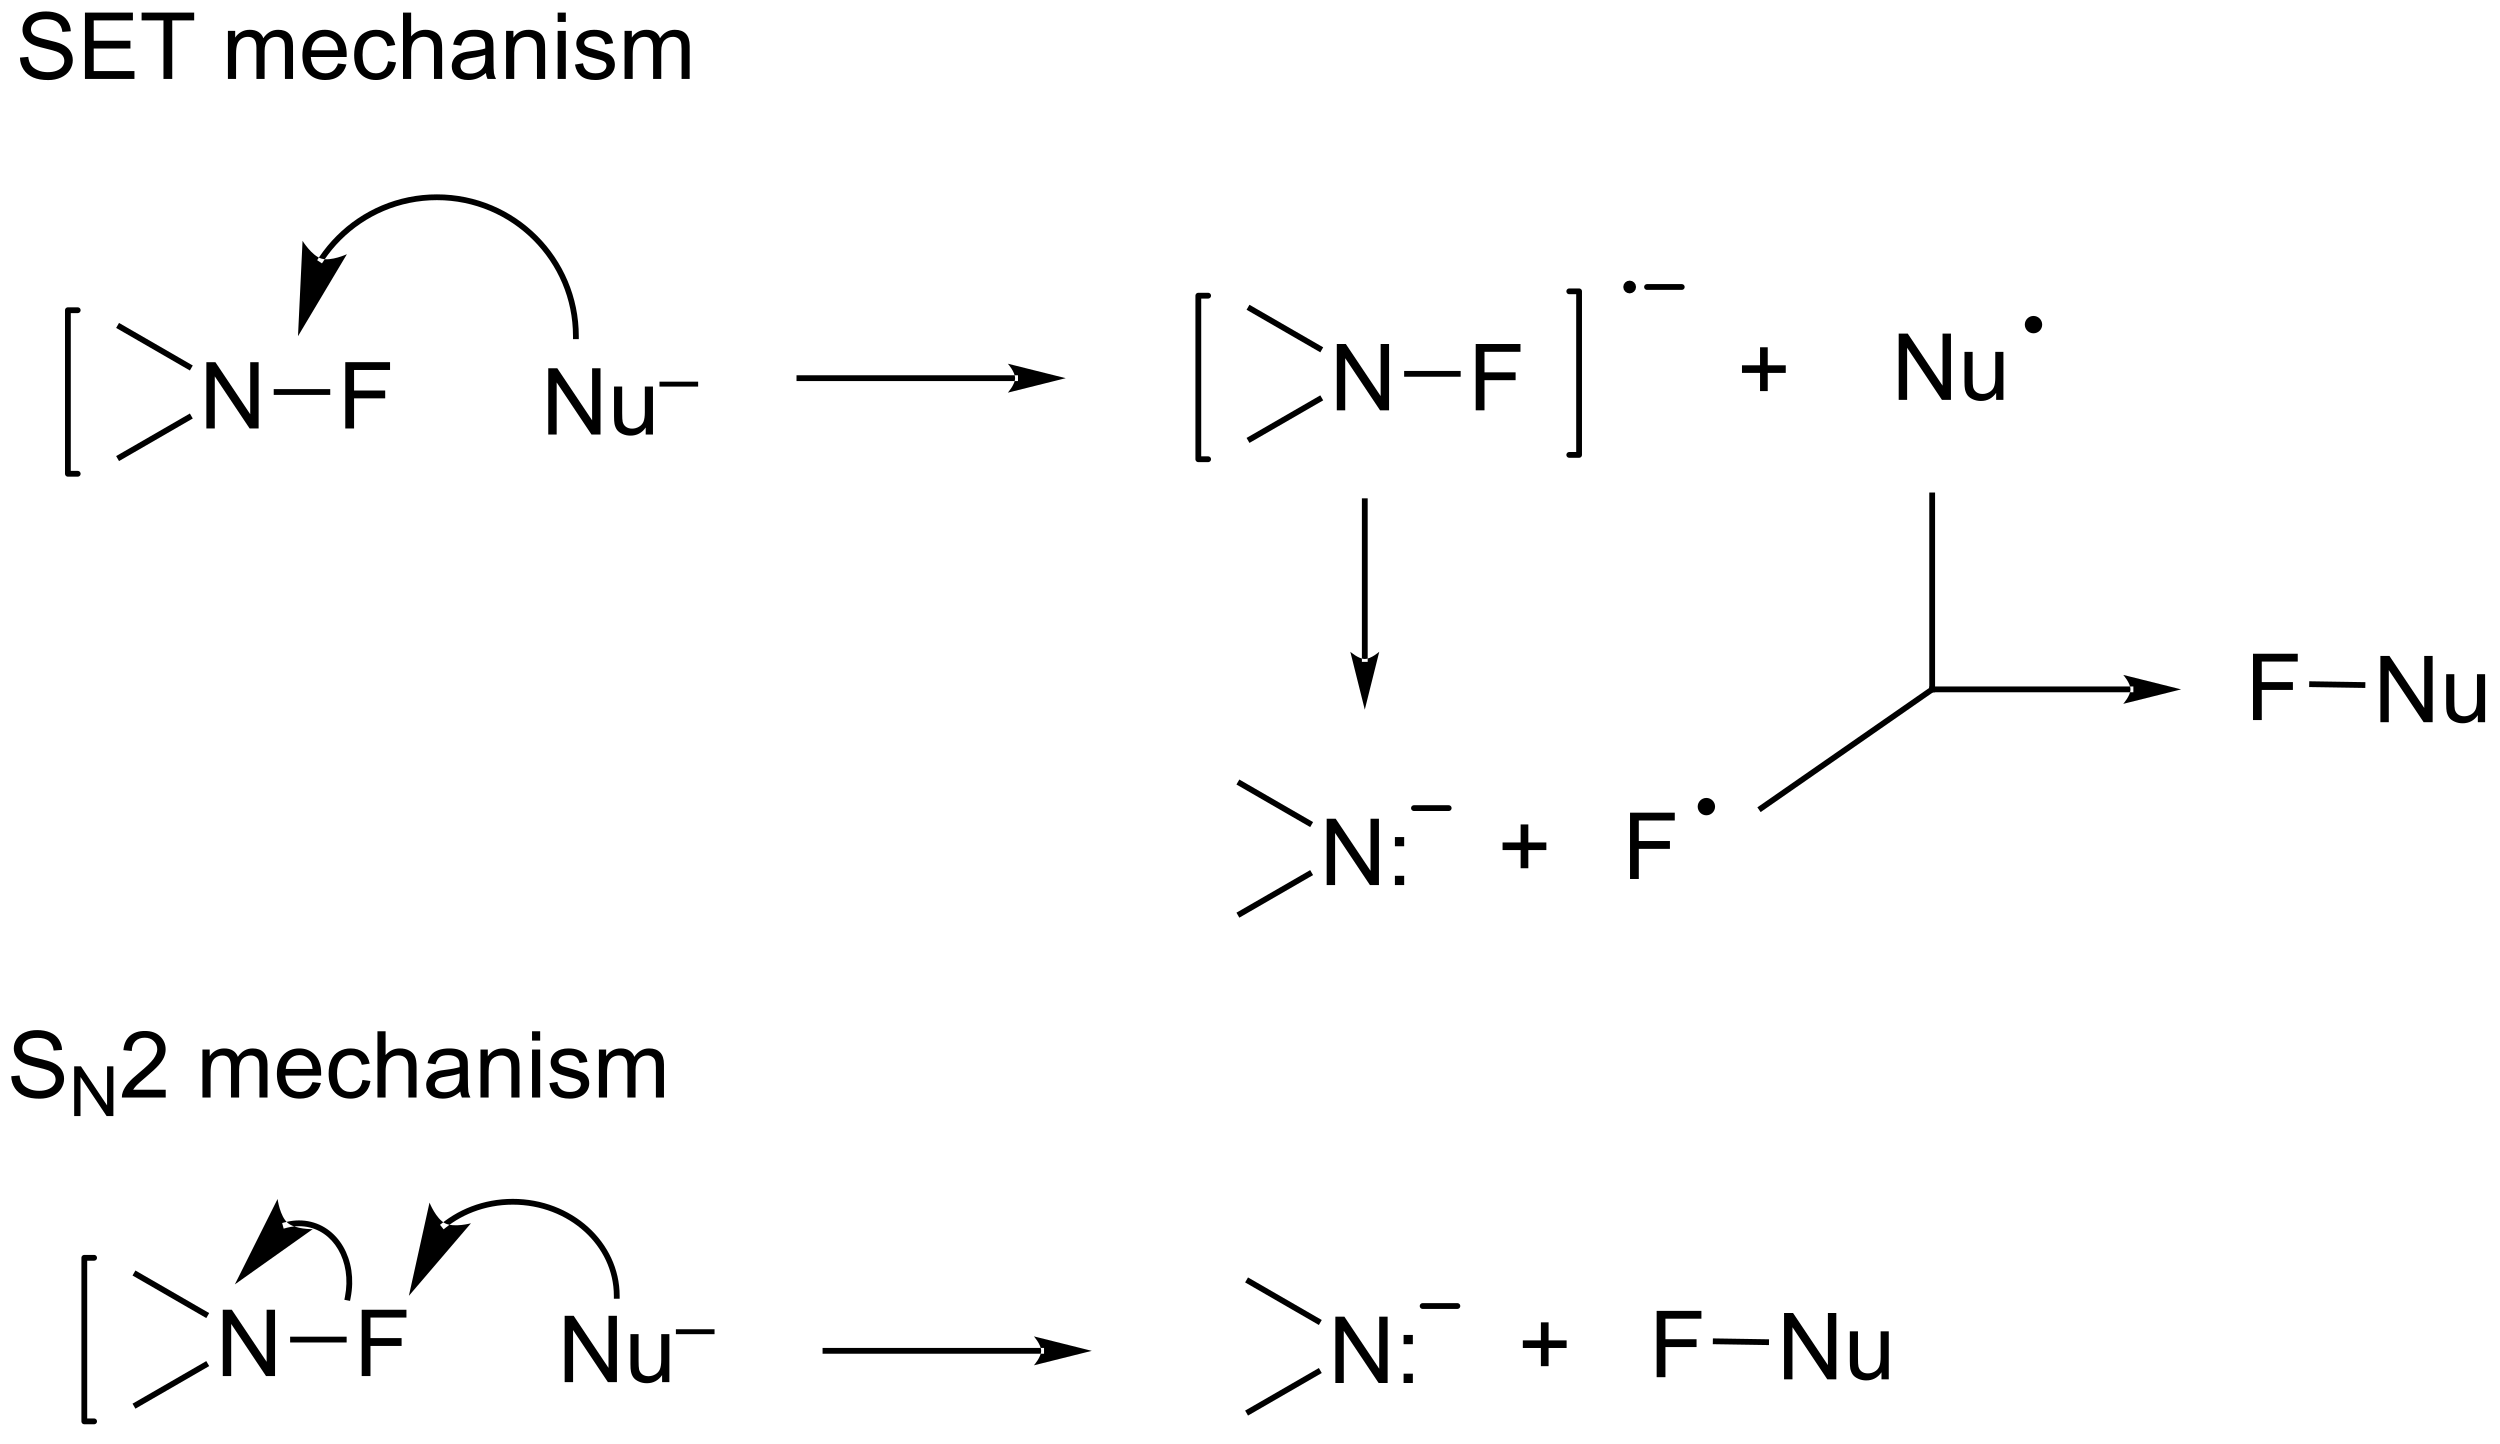 <?xml version="1.0" encoding="UTF-8"?>
<!DOCTYPE svg PUBLIC '-//W3C//DTD SVG 1.0//EN'
          'http://www.w3.org/TR/2001/REC-SVG-20010904/DTD/svg10.dtd'>
<svg stroke-dasharray="none" shape-rendering="auto" xmlns="http://www.w3.org/2000/svg" font-family="'Dialog'" text-rendering="auto" width="296" fill-opacity="1" color-interpolation="auto" color-rendering="auto" preserveAspectRatio="xMidYMid meet" font-size="12px" viewBox="0 0 296 171" fill="black" xmlns:xlink="http://www.w3.org/1999/xlink" stroke="black" image-rendering="auto" stroke-miterlimit="10" stroke-linecap="square" stroke-linejoin="miter" font-style="normal" stroke-width="1" height="171" stroke-dashoffset="0" font-weight="normal" stroke-opacity="1"
><!--Generated by the Batik Graphics2D SVG Generator--><defs id="genericDefs"
  /><g
  ><defs id="defs1"
    ><clipPath clipPathUnits="userSpaceOnUse" id="clipPath1"
      ><path d="M1.015 2.059 L222.767 2.059 L222.767 129.59 L1.015 129.59 L1.015 2.059 Z"
      /></clipPath
      ><clipPath clipPathUnits="userSpaceOnUse" id="clipPath2"
      ><path d="M-0.613 38.202 L-0.613 162.187 L214.973 162.187 L214.973 38.202 Z"
      /></clipPath
    ></defs
    ><g transform="scale(1.333,1.333) translate(-1.015,-2.059) matrix(1.029,0,0,1.029,1.646,-37.235)"
    ><path d="M1.109 43.159 L1.825 43.096 Q1.875 43.526 2.06 43.802 Q2.247 44.078 2.638 44.247 Q3.029 44.417 3.516 44.417 Q3.95 44.417 4.281 44.289 Q4.615 44.159 4.776 43.935 Q4.938 43.711 4.938 43.445 Q4.938 43.175 4.781 42.974 Q4.625 42.773 4.266 42.635 Q4.037 42.547 3.247 42.357 Q2.458 42.167 2.141 42 Q1.732 41.784 1.529 41.466 Q1.328 41.148 1.328 40.753 Q1.328 40.32 1.573 39.943 Q1.82 39.565 2.292 39.37 Q2.766 39.175 3.344 39.175 Q3.982 39.175 4.466 39.38 Q4.953 39.586 5.213 39.984 Q5.477 40.383 5.497 40.885 L4.771 40.94 Q4.711 40.398 4.372 40.122 Q4.037 39.844 3.375 39.844 Q2.688 39.844 2.372 40.096 Q2.06 40.346 2.06 40.703 Q2.06 41.01 2.281 41.211 Q2.5 41.409 3.425 41.62 Q4.349 41.828 4.693 41.984 Q5.193 42.214 5.43 42.568 Q5.669 42.922 5.669 43.383 Q5.669 43.839 5.406 44.245 Q5.146 44.648 4.654 44.875 Q4.164 45.099 3.552 45.099 Q2.773 45.099 2.247 44.872 Q1.724 44.643 1.425 44.19 Q1.125 43.734 1.109 43.159 ZM6.719 45 L6.719 39.273 L10.859 39.273 L10.859 39.948 L7.477 39.948 L7.477 41.703 L10.646 41.703 L10.646 42.375 L7.477 42.375 L7.477 44.323 L10.992 44.323 L10.992 45 L6.719 45 ZM13.497 45 L13.497 39.948 L11.609 39.948 L11.609 39.273 L16.148 39.273 L16.148 39.948 L14.255 39.948 L14.255 45 L13.497 45 ZM19.06 45 L19.06 40.852 L19.688 40.852 L19.688 41.432 Q19.883 41.128 20.206 40.943 Q20.531 40.758 20.945 40.758 Q21.406 40.758 21.701 40.95 Q21.997 41.141 22.117 41.484 Q22.609 40.758 23.398 40.758 Q24.016 40.758 24.346 41.099 Q24.68 41.44 24.68 42.151 L24.68 45 L23.982 45 L23.982 42.385 Q23.982 41.964 23.912 41.779 Q23.844 41.594 23.664 41.482 Q23.484 41.367 23.242 41.367 Q22.805 41.367 22.516 41.659 Q22.227 41.948 22.227 42.589 L22.227 45 L21.523 45 L21.523 42.305 Q21.523 41.836 21.352 41.602 Q21.18 41.367 20.789 41.367 Q20.492 41.367 20.24 41.523 Q19.99 41.68 19.875 41.982 Q19.763 42.281 19.763 42.846 L19.763 45 L19.06 45 ZM28.562 43.664 L29.289 43.753 Q29.117 44.391 28.651 44.742 Q28.188 45.094 27.466 45.094 Q26.555 45.094 26.021 44.534 Q25.49 43.971 25.49 42.961 Q25.49 41.914 26.029 41.336 Q26.568 40.758 27.427 40.758 Q28.258 40.758 28.784 41.325 Q29.312 41.891 29.312 42.917 Q29.312 42.979 29.31 43.104 L26.216 43.104 Q26.255 43.789 26.602 44.154 Q26.951 44.516 27.469 44.516 Q27.857 44.516 28.13 44.312 Q28.404 44.109 28.562 43.664 ZM26.255 42.526 L28.57 42.526 Q28.523 42.003 28.305 41.742 Q27.969 41.336 27.435 41.336 Q26.951 41.336 26.62 41.661 Q26.289 41.984 26.255 42.526 ZM32.879 43.479 L33.572 43.57 Q33.457 44.284 32.991 44.69 Q32.525 45.094 31.845 45.094 Q30.994 45.094 30.475 44.536 Q29.957 43.979 29.957 42.94 Q29.957 42.268 30.178 41.766 Q30.402 41.26 30.858 41.01 Q31.314 40.758 31.848 40.758 Q32.525 40.758 32.954 41.099 Q33.384 41.44 33.504 42.07 L32.822 42.175 Q32.723 41.758 32.475 41.547 Q32.228 41.336 31.876 41.336 Q31.345 41.336 31.012 41.716 Q30.681 42.096 30.681 42.922 Q30.681 43.758 31.001 44.138 Q31.322 44.516 31.837 44.516 Q32.251 44.516 32.527 44.263 Q32.806 44.008 32.879 43.479 ZM34.173 45 L34.173 39.273 L34.876 39.273 L34.876 41.328 Q35.368 40.758 36.118 40.758 Q36.579 40.758 36.918 40.94 Q37.259 41.12 37.405 41.44 Q37.551 41.76 37.551 42.37 L37.551 45 L36.848 45 L36.848 42.37 Q36.848 41.844 36.618 41.604 Q36.392 41.362 35.973 41.362 Q35.66 41.362 35.384 41.526 Q35.111 41.688 34.993 41.966 Q34.876 42.242 34.876 42.729 L34.876 45 L34.173 45 ZM41.328 44.487 Q40.938 44.82 40.575 44.958 Q40.216 45.094 39.802 45.094 Q39.117 45.094 38.75 44.76 Q38.383 44.425 38.383 43.906 Q38.383 43.602 38.521 43.349 Q38.661 43.096 38.885 42.945 Q39.109 42.792 39.391 42.714 Q39.599 42.659 40.016 42.609 Q40.867 42.508 41.271 42.367 Q41.273 42.221 41.273 42.182 Q41.273 41.753 41.075 41.578 Q40.805 41.339 40.273 41.339 Q39.779 41.339 39.542 41.513 Q39.305 41.688 39.193 42.128 L38.505 42.034 Q38.599 41.594 38.812 41.323 Q39.029 41.05 39.435 40.904 Q39.841 40.758 40.375 40.758 Q40.906 40.758 41.237 40.883 Q41.57 41.008 41.727 41.198 Q41.883 41.385 41.945 41.675 Q41.982 41.854 41.982 42.323 L41.982 43.26 Q41.982 44.242 42.026 44.503 Q42.07 44.76 42.203 45 L41.469 45 Q41.359 44.781 41.328 44.487 ZM41.271 42.917 Q40.888 43.073 40.122 43.182 Q39.688 43.245 39.508 43.323 Q39.328 43.401 39.229 43.552 Q39.133 43.703 39.133 43.885 Q39.133 44.167 39.346 44.354 Q39.56 44.542 39.969 44.542 Q40.375 44.542 40.69 44.365 Q41.008 44.188 41.156 43.878 Q41.271 43.641 41.271 43.175 L41.271 42.917 ZM43.072 45 L43.072 40.852 L43.704 40.852 L43.704 41.44 Q44.16 40.758 45.025 40.758 Q45.4 40.758 45.712 40.893 Q46.027 41.026 46.184 41.245 Q46.34 41.464 46.402 41.766 Q46.441 41.961 46.441 42.448 L46.441 45 L45.738 45 L45.738 42.477 Q45.738 42.047 45.655 41.833 Q45.574 41.62 45.366 41.495 Q45.158 41.367 44.876 41.367 Q44.426 41.367 44.1 41.654 Q43.775 41.938 43.775 42.734 L43.775 45 L43.072 45 ZM47.523 40.081 L47.523 39.273 L48.227 39.273 L48.227 40.081 L47.523 40.081 ZM47.523 45 L47.523 40.852 L48.227 40.852 L48.227 45 L47.523 45 ZM49.017 43.76 L49.712 43.651 Q49.77 44.07 50.038 44.294 Q50.306 44.516 50.785 44.516 Q51.27 44.516 51.504 44.318 Q51.738 44.12 51.738 43.854 Q51.738 43.617 51.533 43.479 Q51.387 43.385 50.814 43.242 Q50.04 43.047 49.741 42.904 Q49.441 42.76 49.288 42.51 Q49.134 42.258 49.134 41.953 Q49.134 41.675 49.259 41.44 Q49.387 41.203 49.605 41.047 Q49.77 40.925 50.053 40.841 Q50.337 40.758 50.66 40.758 Q51.15 40.758 51.517 40.898 Q51.887 41.039 52.061 41.279 Q52.238 41.518 52.306 41.922 L51.618 42.016 Q51.572 41.695 51.345 41.516 Q51.121 41.336 50.712 41.336 Q50.228 41.336 50.02 41.497 Q49.814 41.656 49.814 41.87 Q49.814 42.008 49.9 42.117 Q49.986 42.229 50.168 42.305 Q50.275 42.344 50.79 42.484 Q51.535 42.682 51.829 42.81 Q52.126 42.938 52.293 43.18 Q52.462 43.422 52.462 43.781 Q52.462 44.133 52.257 44.443 Q52.051 44.753 51.663 44.925 Q51.277 45.094 50.79 45.094 Q49.98 45.094 49.556 44.758 Q49.134 44.422 49.017 43.76 ZM53.298 45 L53.298 40.852 L53.926 40.852 L53.926 41.432 Q54.121 41.128 54.444 40.943 Q54.77 40.758 55.184 40.758 Q55.645 40.758 55.939 40.95 Q56.236 41.141 56.355 41.484 Q56.848 40.758 57.637 40.758 Q58.254 40.758 58.585 41.099 Q58.918 41.44 58.918 42.151 L58.918 45 L58.22 45 L58.22 42.385 Q58.22 41.964 58.15 41.779 Q58.082 41.594 57.902 41.482 Q57.723 41.367 57.48 41.367 Q57.043 41.367 56.754 41.659 Q56.465 41.948 56.465 42.589 L56.465 45 L55.762 45 L55.762 42.305 Q55.762 41.836 55.59 41.602 Q55.418 41.367 55.027 41.367 Q54.73 41.367 54.478 41.523 Q54.228 41.68 54.113 41.982 Q54.001 42.281 54.001 42.846 L54.001 45 L53.298 45 Z" stroke="none" clip-path="url(#clipPath2)"
    /></g
    ><g transform="matrix(1.371,0,0,1.371,0.841,-52.393)"
    ><path d="M0.359 131.159 L1.075 131.096 Q1.125 131.526 1.31 131.802 Q1.497 132.078 1.888 132.247 Q2.279 132.417 2.766 132.417 Q3.2 132.417 3.531 132.289 Q3.865 132.159 4.026 131.935 Q4.188 131.711 4.188 131.445 Q4.188 131.174 4.031 130.974 Q3.875 130.773 3.516 130.635 Q3.287 130.547 2.497 130.357 Q1.708 130.167 1.391 130 Q0.982 129.784 0.779 129.466 Q0.578 129.148 0.578 128.753 Q0.578 128.32 0.823 127.943 Q1.07 127.565 1.542 127.37 Q2.016 127.174 2.594 127.174 Q3.232 127.174 3.716 127.38 Q4.203 127.586 4.463 127.984 Q4.727 128.383 4.747 128.885 L4.021 128.94 Q3.961 128.398 3.622 128.122 Q3.287 127.844 2.625 127.844 Q1.938 127.844 1.622 128.096 Q1.31 128.346 1.31 128.703 Q1.31 129.01 1.531 129.211 Q1.75 129.409 2.675 129.62 Q3.599 129.828 3.943 129.984 Q4.443 130.214 4.68 130.568 Q4.919 130.922 4.919 131.383 Q4.919 131.839 4.656 132.245 Q4.396 132.648 3.904 132.875 Q3.414 133.099 2.802 133.099 Q2.023 133.099 1.497 132.872 Q0.974 132.643 0.674 132.19 Q0.375 131.734 0.359 131.159 Z" stroke="none" clip-path="url(#clipPath2)"
    /></g
    ><g transform="matrix(1.371,0,0,1.371,0.841,-52.393)"
    ><path d="M5.793 134.6 L5.793 130.305 L6.377 130.305 L8.633 133.676 L8.633 130.305 L9.178 130.305 L9.178 134.6 L8.594 134.6 L6.338 131.225 L6.338 134.6 L5.793 134.6 Z" stroke="none" clip-path="url(#clipPath2)"
    /></g
    ><g transform="matrix(1.371,0,0,1.371,0.841,-52.393)"
    ><path d="M13.697 132.323 L13.697 133 L9.911 133 Q9.903 132.745 9.994 132.51 Q10.138 132.125 10.455 131.75 Q10.776 131.375 11.377 130.883 Q12.309 130.117 12.638 129.669 Q12.966 129.221 12.966 128.823 Q12.966 128.406 12.666 128.12 Q12.369 127.831 11.888 127.831 Q11.38 127.831 11.075 128.135 Q10.771 128.44 10.768 128.979 L10.044 128.906 Q10.119 128.096 10.604 127.674 Q11.088 127.25 11.903 127.25 Q12.729 127.25 13.208 127.708 Q13.69 128.164 13.69 128.839 Q13.69 129.182 13.549 129.516 Q13.409 129.846 13.08 130.214 Q12.755 130.581 11.997 131.221 Q11.364 131.753 11.184 131.943 Q11.005 132.133 10.888 132.323 L13.697 132.323 ZM16.869 133 L16.869 128.852 L17.497 128.852 L17.497 129.432 Q17.692 129.128 18.015 128.943 Q18.341 128.758 18.755 128.758 Q19.216 128.758 19.51 128.951 Q19.807 129.141 19.927 129.484 Q20.419 128.758 21.208 128.758 Q21.825 128.758 22.156 129.099 Q22.489 129.44 22.489 130.151 L22.489 133 L21.791 133 L21.791 130.385 Q21.791 129.964 21.721 129.779 Q21.653 129.594 21.474 129.482 Q21.294 129.367 21.052 129.367 Q20.614 129.367 20.325 129.659 Q20.036 129.948 20.036 130.589 L20.036 133 L19.333 133 L19.333 130.305 Q19.333 129.836 19.161 129.602 Q18.989 129.367 18.599 129.367 Q18.302 129.367 18.049 129.523 Q17.799 129.68 17.684 129.982 Q17.573 130.281 17.573 130.846 L17.573 133 L16.869 133 ZM26.372 131.664 L27.099 131.753 Q26.927 132.391 26.461 132.742 Q25.997 133.094 25.276 133.094 Q24.364 133.094 23.83 132.534 Q23.299 131.971 23.299 130.961 Q23.299 129.914 23.838 129.336 Q24.377 128.758 25.237 128.758 Q26.067 128.758 26.593 129.326 Q27.122 129.891 27.122 130.917 Q27.122 130.979 27.119 131.104 L24.026 131.104 Q24.065 131.789 24.411 132.154 Q24.76 132.516 25.278 132.516 Q25.666 132.516 25.94 132.312 Q26.213 132.109 26.372 131.664 ZM24.065 130.526 L26.38 130.526 Q26.333 130.003 26.114 129.742 Q25.778 129.336 25.244 129.336 Q24.76 129.336 24.429 129.661 Q24.099 129.984 24.065 130.526 ZM30.688 131.479 L31.381 131.57 Q31.267 132.284 30.8 132.69 Q30.334 133.094 29.655 133.094 Q28.803 133.094 28.285 132.536 Q27.767 131.979 27.767 130.94 Q27.767 130.268 27.988 129.766 Q28.212 129.26 28.668 129.01 Q29.123 128.758 29.657 128.758 Q30.334 128.758 30.764 129.099 Q31.194 129.44 31.313 130.07 L30.631 130.174 Q30.532 129.758 30.285 129.547 Q30.037 129.336 29.686 129.336 Q29.155 129.336 28.821 129.716 Q28.491 130.096 28.491 130.922 Q28.491 131.758 28.811 132.138 Q29.131 132.516 29.647 132.516 Q30.061 132.516 30.337 132.263 Q30.616 132.008 30.688 131.479 ZM31.983 133 L31.983 127.273 L32.686 127.273 L32.686 129.328 Q33.178 128.758 33.928 128.758 Q34.389 128.758 34.727 128.94 Q35.069 129.12 35.215 129.44 Q35.36 129.76 35.36 130.37 L35.36 133 L34.657 133 L34.657 130.37 Q34.657 129.844 34.428 129.604 Q34.202 129.362 33.782 129.362 Q33.47 129.362 33.194 129.526 Q32.92 129.688 32.803 129.966 Q32.686 130.242 32.686 130.729 L32.686 133 L31.983 133 ZM39.138 132.487 Q38.747 132.82 38.385 132.958 Q38.026 133.094 37.612 133.094 Q36.927 133.094 36.559 132.76 Q36.192 132.424 36.192 131.906 Q36.192 131.602 36.33 131.349 Q36.471 131.096 36.695 130.945 Q36.919 130.792 37.2 130.714 Q37.408 130.659 37.825 130.609 Q38.677 130.508 39.08 130.367 Q39.083 130.221 39.083 130.182 Q39.083 129.753 38.885 129.578 Q38.614 129.339 38.083 129.339 Q37.588 129.339 37.351 129.513 Q37.114 129.688 37.002 130.128 L36.315 130.034 Q36.408 129.594 36.622 129.323 Q36.838 129.049 37.244 128.904 Q37.651 128.758 38.184 128.758 Q38.716 128.758 39.047 128.883 Q39.38 129.008 39.536 129.198 Q39.692 129.385 39.755 129.674 Q39.791 129.854 39.791 130.323 L39.791 131.26 Q39.791 132.242 39.836 132.503 Q39.88 132.76 40.013 133 L39.278 133 Q39.169 132.781 39.138 132.487 ZM39.08 130.917 Q38.697 131.073 37.932 131.182 Q37.497 131.245 37.317 131.323 Q37.138 131.401 37.039 131.552 Q36.942 131.703 36.942 131.885 Q36.942 132.167 37.156 132.354 Q37.369 132.542 37.778 132.542 Q38.184 132.542 38.5 132.365 Q38.817 132.188 38.966 131.878 Q39.08 131.641 39.08 131.174 L39.08 130.917 ZM40.881 133 L40.881 128.852 L41.514 128.852 L41.514 129.44 Q41.97 128.758 42.834 128.758 Q43.209 128.758 43.522 128.893 Q43.837 129.026 43.993 129.245 Q44.149 129.464 44.212 129.766 Q44.251 129.961 44.251 130.448 L44.251 133 L43.548 133 L43.548 130.477 Q43.548 130.047 43.465 129.833 Q43.384 129.62 43.175 129.495 Q42.967 129.367 42.686 129.367 Q42.235 129.367 41.91 129.654 Q41.584 129.938 41.584 130.734 L41.584 133 L40.881 133 ZM45.333 128.081 L45.333 127.273 L46.036 127.273 L46.036 128.081 L45.333 128.081 ZM45.333 133 L45.333 128.852 L46.036 128.852 L46.036 133 L45.333 133 ZM46.827 131.76 L47.522 131.651 Q47.579 132.07 47.847 132.294 Q48.115 132.516 48.595 132.516 Q49.079 132.516 49.313 132.318 Q49.548 132.12 49.548 131.854 Q49.548 131.617 49.342 131.479 Q49.196 131.385 48.623 131.242 Q47.85 131.047 47.55 130.904 Q47.251 130.76 47.097 130.51 Q46.944 130.258 46.944 129.953 Q46.944 129.674 47.069 129.44 Q47.196 129.203 47.415 129.047 Q47.579 128.924 47.863 128.841 Q48.147 128.758 48.47 128.758 Q48.959 128.758 49.327 128.898 Q49.696 129.039 49.871 129.279 Q50.048 129.518 50.115 129.922 L49.428 130.016 Q49.381 129.695 49.155 129.516 Q48.931 129.336 48.522 129.336 Q48.037 129.336 47.829 129.497 Q47.623 129.656 47.623 129.87 Q47.623 130.008 47.709 130.117 Q47.795 130.229 47.977 130.305 Q48.084 130.344 48.6 130.484 Q49.345 130.682 49.639 130.81 Q49.936 130.938 50.102 131.18 Q50.272 131.422 50.272 131.781 Q50.272 132.133 50.066 132.443 Q49.86 132.753 49.472 132.924 Q49.087 133.094 48.6 133.094 Q47.79 133.094 47.365 132.758 Q46.944 132.422 46.827 131.76 ZM51.108 133 L51.108 128.852 L51.735 128.852 L51.735 129.432 Q51.931 129.128 52.254 128.943 Q52.579 128.758 52.993 128.758 Q53.454 128.758 53.748 128.951 Q54.045 129.141 54.165 129.484 Q54.657 128.758 55.446 128.758 Q56.063 128.758 56.394 129.099 Q56.727 129.44 56.727 130.151 L56.727 133 L56.03 133 L56.03 130.385 Q56.03 129.964 55.959 129.779 Q55.892 129.594 55.712 129.482 Q55.532 129.367 55.29 129.367 Q54.852 129.367 54.563 129.659 Q54.274 129.948 54.274 130.589 L54.274 133 L53.571 133 L53.571 130.305 Q53.571 129.836 53.399 129.602 Q53.227 129.367 52.837 129.367 Q52.54 129.367 52.287 129.523 Q52.037 129.68 51.923 129.982 Q51.811 130.281 51.811 130.846 L51.811 133 L51.108 133 Z" stroke="none" clip-path="url(#clipPath2)"
    /></g
    ><g transform="matrix(1.371,0,0,1.371,0.841,-52.393)"
    ><path d="M17.209 75.219 L17.209 69.492 L17.988 69.492 L20.996 73.987 L20.996 69.492 L21.722 69.492 L21.722 75.219 L20.944 75.219 L17.936 70.719 L17.936 75.219 L17.209 75.219 Z" stroke="none" clip-path="url(#clipPath2)"
    /></g
    ><g transform="matrix(1.371,0,0,1.371,0.841,-52.393)"
    ><path d="M9.666 78.035 L9.416 77.602 L15.784 73.925 L16.034 74.358 Z" stroke="none" clip-path="url(#clipPath2)"
    /></g
    ><g transform="matrix(1.371,0,0,1.371,0.841,-52.393)"
    ><path d="M16.034 69.779 L15.784 70.212 L9.416 66.535 L9.666 66.102 Z" stroke="none" clip-path="url(#clipPath2)"
    /></g
    ><g transform="matrix(1.371,0,0,1.371,0.841,-52.393)"
    ><path d="M29.206 75.219 L29.206 69.492 L33.071 69.492 L33.071 70.167 L29.964 70.167 L29.964 71.94 L32.652 71.94 L32.652 72.617 L29.964 72.617 L29.964 75.219 L29.206 75.219 Z" stroke="none" clip-path="url(#clipPath2)"
    /></g
    ><g transform="matrix(1.371,0,0,1.371,0.841,-52.393)"
    ><path d="M23.025 72.319 L23.025 71.819 L27.906 71.819 L27.906 72.319 Z" stroke="none" clip-path="url(#clipPath2)"
    /></g
    ><g stroke-width="0.5" transform="matrix(1.371,0,0,1.371,0.841,-52.393)" stroke-linejoin="round" stroke-linecap="round"
    ><path fill="none" d="M6.098 65.006 L5.25 65.006 L5.25 79.131 L6.098 79.131" clip-path="url(#clipPath2)"
    /></g
    ><g transform="matrix(1.371,0,0,1.371,0.841,-52.393)"
    ><path d="M46.734 75.744 L46.734 70.017 L47.513 70.017 L50.521 74.512 L50.521 70.017 L51.247 70.017 L51.247 75.744 L50.469 75.744 L47.461 71.244 L47.461 75.744 L46.734 75.744 ZM55.15 75.744 L55.15 75.134 Q54.665 75.837 53.832 75.837 Q53.465 75.837 53.147 75.697 Q52.829 75.556 52.673 75.343 Q52.52 75.129 52.457 74.822 Q52.415 74.614 52.415 74.166 L52.415 71.595 L53.118 71.595 L53.118 73.895 Q53.118 74.447 53.16 74.637 Q53.228 74.916 53.441 75.074 Q53.658 75.231 53.973 75.231 Q54.29 75.231 54.566 75.069 Q54.845 74.908 54.96 74.629 Q55.074 74.348 55.074 73.817 L55.074 71.595 L55.777 71.595 L55.777 75.744 L55.15 75.744 Z" stroke="none" clip-path="url(#clipPath2)"
    /></g
    ><g transform="matrix(1.371,0,0,1.371,0.841,-52.393)"
    ><path d="M56.34 71.602 L56.34 71.176 L59.678 71.176 L59.678 71.602 L56.34 71.602 Z" stroke="none" clip-path="url(#clipPath2)"
    /></g
    ><g transform="matrix(1.371,0,0,1.371,0.841,-52.393)"
    ><path d="M87.049 71.125 L87.049 71.125 L68.424 71.125 L68.174 71.125 L68.174 70.625 L68.424 70.625 L87.049 70.625 L87.299 70.625 L87.299 71.125 ZM91.424 70.875 L86.424 69.625 C86.424 69.625 87.049 70.328 87.049 70.875 C87.049 71.422 86.424 72.125 86.424 72.125 Z" stroke="none" clip-path="url(#clipPath2)"
    /></g
    ><g transform="matrix(1.371,0,0,1.371,0.841,-52.393)"
    ><path d="M26.913 60.476 L26.913 60.476 C26.913 60.475 26.914 60.474 26.915 60.473 L26.915 60.473 C26.915 60.473 26.915 60.473 26.915 60.473 L27.123 60.612 L26.915 60.473 C26.915 60.473 26.915 60.472 26.916 60.472 L26.916 60.472 C26.916 60.472 26.916 60.471 26.916 60.471 L26.916 60.471 C26.916 60.471 26.917 60.47 26.917 60.47 L26.917 60.47 C26.918 60.468 26.919 60.467 26.92 60.466 L26.92 60.466 C26.921 60.465 26.921 60.463 26.922 60.462 L26.922 60.462 C26.936 60.441 26.95 60.421 26.963 60.401 L26.963 60.401 C27.404 59.749 27.905 59.142 28.459 58.588 L28.459 58.588 C30.676 56.371 33.738 55 37.121 55 L37.121 55.25 L37.121 55 C40.504 55 43.567 56.371 45.783 58.588 L45.783 58.588 C48 60.804 49.371 63.867 49.371 67.25 L49.371 67.5 L48.871 67.5 L48.871 67.25 C48.871 64.005 47.556 61.068 45.43 58.941 L45.606 58.765 L45.43 58.941 C43.303 56.815 40.366 55.5 37.121 55.5 L37.121 55.5 C33.876 55.5 30.939 56.815 28.813 58.941 L28.636 58.765 L28.813 58.941 C28.281 59.473 27.8 60.056 27.378 60.681 L27.171 60.541 L27.378 60.681 C27.364 60.7 27.351 60.72 27.338 60.739 L27.13 60.601 L27.338 60.739 C27.337 60.741 27.337 60.742 27.336 60.743 L27.336 60.743 C27.335 60.744 27.334 60.746 27.333 60.747 L27.125 60.608 L27.334 60.746 C27.333 60.747 27.333 60.748 27.332 60.748 L27.332 60.748 C27.332 60.749 27.332 60.749 27.331 60.749 L27.331 60.749 C27.331 60.75 27.331 60.75 27.331 60.751 L27.331 60.751 C27.331 60.751 27.331 60.751 27.331 60.751 L27.331 60.751 C27.331 60.751 27.331 60.751 27.33 60.752 L27.192 60.96 L26.775 60.685 ZM25.121 67.25 L29.345 60.168 C29.345 60.168 27.979 60.8 27.141 60.548 C26.304 60.295 25.515 59.013 25.515 59.013 Z" stroke="none" clip-path="url(#clipPath2)"
    /></g
    ><g transform="matrix(1.371,0,0,1.371,0.841,-52.393)"
    ><path d="M114.833 73.65 L114.833 67.923 L115.612 67.923 L118.62 72.418 L118.62 67.923 L119.346 67.923 L119.346 73.65 L118.568 73.65 L115.56 69.15 L115.56 73.65 L114.833 73.65 Z" stroke="none" clip-path="url(#clipPath2)"
    /></g
    ><g transform="matrix(1.371,0,0,1.371,0.841,-52.393)"
    ><path d="M107.29 76.466 L107.04 76.034 L113.408 72.357 L113.658 72.79 Z" stroke="none" clip-path="url(#clipPath2)"
    /></g
    ><g transform="matrix(1.371,0,0,1.371,0.841,-52.393)"
    ><path d="M113.658 68.21 L113.408 68.644 L107.04 64.966 L107.29 64.534 Z" stroke="none" clip-path="url(#clipPath2)"
    /></g
    ><g transform="matrix(1.371,0,0,1.371,0.841,-52.393)"
    ><path d="M126.83 73.65 L126.83 67.923 L130.695 67.923 L130.695 68.598 L127.588 68.598 L127.588 70.371 L130.275 70.371 L130.275 71.048 L127.588 71.048 L127.588 73.65 L126.83 73.65 Z" stroke="none" clip-path="url(#clipPath2)"
    /></g
    ><g transform="matrix(1.371,0,0,1.371,0.841,-52.393)"
    ><path d="M120.649 70.75 L120.649 70.25 L125.53 70.25 L125.53 70.75 Z" stroke="none" clip-path="url(#clipPath2)"
    /></g
    ><g stroke-width="0.5" transform="matrix(1.371,0,0,1.371,0.841,-52.393)" stroke-linejoin="round" stroke-linecap="round"
    ><path fill="none" d="M103.721 63.75 L102.874 63.75 L102.874 77.875 L103.721 77.875" clip-path="url(#clipPath2)"
    /></g
    ><g stroke-width="0.5" transform="matrix(1.371,0,0,1.371,0.841,-52.393)" stroke-linejoin="round" stroke-linecap="round"
    ><path fill="none" d="M134.909 77.5 L135.757 77.5 L135.757 63.375 L134.909 63.375" clip-path="url(#clipPath2)"
    /></g
    ><g stroke-width="0.5" transform="matrix(1.371,0,0,1.371,0.841,-52.393)" stroke-linejoin="round" stroke-linecap="round"
    ><path fill="none" d="M141.624 63 L144.624 63" clip-path="url(#clipPath2)"
    /></g
    ><g transform="matrix(1.371,0,0,1.371,0.841,-52.393)"
    ><path d="M140.124 63.3 C139.958 63.3 139.824 63.166 139.824 63 C139.824 62.834 139.958 62.7 140.124 62.7 C140.289 62.7 140.424 62.834 140.424 63 C140.424 63.166 140.289 63.3 140.124 63.3" stroke="none" clip-path="url(#clipPath2)"
    /></g
    ><g stroke-width="0.5" transform="matrix(1.371,0,0,1.371,0.841,-52.393)" stroke-linejoin="round" stroke-linecap="round"
    ><path fill="none" d="M140.124 63.3 C139.958 63.3 139.824 63.166 139.824 63 C139.824 62.834 139.958 62.7 140.124 62.7 C140.289 62.7 140.424 62.834 140.424 63 C140.424 63.166 140.289 63.3 140.124 63.3" clip-path="url(#clipPath2)"
    /></g
    ><g transform="matrix(1.371,0,0,1.371,0.841,-52.393)"
    ><path d="M151.384 71.99 L151.384 70.419 L149.824 70.419 L149.824 69.763 L151.384 69.763 L151.384 68.206 L152.048 68.206 L152.048 69.763 L153.605 69.763 L153.605 70.419 L152.048 70.419 L152.048 71.99 L151.384 71.99 Z" stroke="none" clip-path="url(#clipPath2)"
    /></g
    ><g transform="matrix(1.371,0,0,1.371,0.841,-52.393)"
    ><path d="M163.359 72.75 L163.359 67.023 L164.138 67.023 L167.146 71.518 L167.146 67.023 L167.872 67.023 L167.872 72.75 L167.094 72.75 L164.086 68.25 L164.086 72.75 L163.359 72.75 ZM171.775 72.75 L171.775 72.141 Q171.29 72.844 170.457 72.844 Q170.09 72.844 169.772 72.703 Q169.454 72.562 169.298 72.349 Q169.144 72.135 169.082 71.828 Q169.04 71.62 169.04 71.172 L169.04 68.602 L169.744 68.602 L169.744 70.901 Q169.744 71.453 169.785 71.643 Q169.853 71.922 170.066 72.081 Q170.282 72.237 170.598 72.237 Q170.915 72.237 171.191 72.076 Q171.47 71.914 171.585 71.635 Q171.699 71.354 171.699 70.823 L171.699 68.602 L172.402 68.602 L172.402 72.75 L171.775 72.75 Z" stroke="none" clip-path="url(#clipPath2)"
    /></g
    ><g transform="matrix(1.371,0,0,1.371,0.841,-52.393)"
    ><path d="M175 66.75 C174.724 66.75 174.5 66.526 174.5 66.25 C174.5 65.974 174.724 65.75 175 65.75 C175.276 65.75 175.5 65.974 175.5 66.25 C175.5 66.526 175.276 66.75 175 66.75" stroke="none" clip-path="url(#clipPath2)"
    /></g
    ><g stroke-width="0.5" transform="matrix(1.371,0,0,1.371,0.841,-52.393)" stroke-linejoin="round" stroke-linecap="round"
    ><path fill="none" d="M175 66.75 C174.724 66.75 174.5 66.526 174.5 66.25 C174.5 65.974 174.724 65.75 175 65.75 C175.276 65.75 175.5 65.974 175.5 66.25 C175.5 66.526 175.276 66.75 175 66.75" clip-path="url(#clipPath2)"
    /></g
    ><g transform="matrix(1.371,0,0,1.371,0.841,-52.393)"
    ><path d="M166 97.75 L166 97.75 L166 81 L166 80.75 L166.5 80.75 L166.5 81 L166.5 97.75 L166.5 98 L166 98 Z" stroke="none" clip-path="url(#clipPath2)"
    /></g
    ><g transform="matrix(1.371,0,0,1.371,0.841,-52.393)"
    ><path d="M183.375 98 L183.375 98 L166.25 98 L166 98 L166 97.5 L166.25 97.5 L183.375 97.5 L183.625 97.5 L183.625 98 ZM187.75 97.75 L182.75 96.5 C182.75 96.5 183.375 97.203 183.375 97.75 C183.375 98.297 182.75 99 182.75 99 Z" stroke="none" clip-path="url(#clipPath2)"
    /></g
    ><g transform="matrix(1.371,0,0,1.371,0.841,-52.393)"
    ><path d="M117 95.125 L117 95.125 L117 81.5 L117 81.25 L117.5 81.25 L117.5 81.5 L117.5 95.125 L117.5 95.375 L117 95.375 ZM117.25 99.5 L118.5 94.5 C118.5 94.5 117.797 95.125 117.25 95.125 C116.703 95.125 116 94.5 116 94.5 Z" stroke="none" clip-path="url(#clipPath2)"
    /></g
    ><g transform="matrix(1.371,0,0,1.371,0.841,-52.393)"
    ><path d="M113.959 114.65 L113.959 108.923 L114.738 108.923 L117.746 113.418 L117.746 108.923 L118.472 108.923 L118.472 114.65 L117.694 114.65 L114.686 110.15 L114.686 114.65 L113.959 114.65 ZM119.851 111.301 L119.851 110.502 L120.651 110.502 L120.651 111.301 L119.851 111.301 ZM119.851 114.65 L119.851 113.848 L120.651 113.848 L120.651 114.65 L119.851 114.65 Z" stroke="none" clip-path="url(#clipPath2)"
    /></g
    ><g transform="matrix(1.371,0,0,1.371,0.841,-52.393)"
    ><path d="M106.416 117.466 L106.166 117.034 L112.534 113.356 L112.784 113.79 Z" stroke="none" clip-path="url(#clipPath2)"
    /></g
    ><g transform="matrix(1.371,0,0,1.371,0.841,-52.393)"
    ><path d="M112.784 109.21 L112.534 109.644 L106.166 105.966 L106.416 105.534 Z" stroke="none" clip-path="url(#clipPath2)"
    /></g
    ><g stroke-width="0.5" transform="matrix(1.371,0,0,1.371,0.841,-52.393)" stroke-linejoin="round" stroke-linecap="round"
    ><path fill="none" d="M121.496 108.004 L124.496 108.004" clip-path="url(#clipPath2)"
    /></g
    ><g transform="matrix(1.371,0,0,1.371,0.841,-52.393)"
    ><path d="M130.709 113.198 L130.709 111.628 L129.149 111.628 L129.149 110.971 L130.709 110.971 L130.709 109.414 L131.373 109.414 L131.373 110.971 L132.93 110.971 L132.93 111.628 L131.373 111.628 L131.373 113.198 L130.709 113.198 Z" stroke="none" clip-path="url(#clipPath2)"
    /></g
    ><g transform="matrix(1.371,0,0,1.371,0.841,-52.393)"
    ><path d="M140.156 114.125 L140.156 108.398 L144.021 108.398 L144.021 109.073 L140.914 109.073 L140.914 110.846 L143.602 110.846 L143.602 111.523 L140.914 111.523 L140.914 114.125 L140.156 114.125 Z" stroke="none" clip-path="url(#clipPath2)"
    /></g
    ><g transform="matrix(1.371,0,0,1.371,0.841,-52.393)"
    ><path d="M146.75 108.375 C146.474 108.375 146.25 108.151 146.25 107.875 C146.25 107.599 146.474 107.375 146.75 107.375 C147.026 107.375 147.25 107.599 147.25 107.875 C147.25 108.151 147.026 108.375 146.75 108.375" stroke="none" clip-path="url(#clipPath2)"
    /></g
    ><g stroke-width="0.5" transform="matrix(1.371,0,0,1.371,0.841,-52.393)" stroke-linejoin="round" stroke-linecap="round"
    ><path fill="none" d="M146.75 108.375 C146.474 108.375 146.25 108.151 146.25 107.875 C146.25 107.599 146.474 107.375 146.75 107.375 C147.026 107.375 147.25 107.599 147.25 107.875 C147.25 108.151 147.026 108.375 146.75 108.375" clip-path="url(#clipPath2)"
    /></g
    ><g transform="matrix(1.371,0,0,1.371,0.841,-52.393)"
    ><path d="M166.393 97.955 L166.393 97.955 L151.643 108.205 L151.437 108.348 L151.152 107.937 L151.357 107.795 L166.107 97.545 L166.313 97.402 L166.598 97.813 Z" stroke="none" clip-path="url(#clipPath2)"
    /></g
    ><g transform="matrix(1.371,0,0,1.371,0.841,-52.393)"
    ><path d="M18.626 157.052 L18.626 151.326 L19.405 151.326 L22.412 155.82 L22.412 151.326 L23.139 151.326 L23.139 157.052 L22.36 157.052 L19.352 152.552 L19.352 157.052 L18.626 157.052 Z" stroke="none" clip-path="url(#clipPath2)"
    /></g
    ><g transform="matrix(1.371,0,0,1.371,0.841,-52.393)"
    ><path d="M11.082 159.869 L10.832 159.436 L17.201 155.759 L17.451 156.192 Z" stroke="none" clip-path="url(#clipPath2)"
    /></g
    ><g transform="matrix(1.371,0,0,1.371,0.841,-52.393)"
    ><path d="M17.451 151.613 L17.201 152.046 L10.832 148.369 L11.082 147.936 Z" stroke="none" clip-path="url(#clipPath2)"
    /></g
    ><g transform="matrix(1.371,0,0,1.371,0.841,-52.393)"
    ><path d="M30.623 157.052 L30.623 151.326 L34.487 151.326 L34.487 152 L31.381 152 L31.381 153.774 L34.068 153.774 L34.068 154.451 L31.381 154.451 L31.381 157.052 L30.623 157.052 Z" stroke="none" clip-path="url(#clipPath2)"
    /></g
    ><g transform="matrix(1.371,0,0,1.371,0.841,-52.393)"
    ><path d="M24.442 154.152 L24.442 153.652 L29.323 153.652 L29.323 154.152 Z" stroke="none" clip-path="url(#clipPath2)"
    /></g
    ><g stroke-width="0.5" transform="matrix(1.371,0,0,1.371,0.841,-52.393)" stroke-linejoin="round" stroke-linecap="round"
    ><path fill="none" d="M7.514 146.84 L6.667 146.84 L6.667 160.965 L7.514 160.965" clip-path="url(#clipPath2)"
    /></g
    ><g transform="matrix(1.371,0,0,1.371,0.841,-52.393)"
    ><path d="M48.151 157.577 L48.151 151.851 L48.93 151.851 L51.937 156.345 L51.937 151.851 L52.664 151.851 L52.664 157.577 L51.885 157.577 L48.877 153.077 L48.877 157.577 L48.151 157.577 ZM56.566 157.577 L56.566 156.968 Q56.082 157.671 55.249 157.671 Q54.881 157.671 54.564 157.53 Q54.246 157.39 54.09 157.176 Q53.936 156.963 53.874 156.655 Q53.832 156.447 53.832 155.999 L53.832 153.429 L54.535 153.429 L54.535 155.728 Q54.535 156.28 54.577 156.47 Q54.645 156.749 54.858 156.908 Q55.074 157.064 55.389 157.064 Q55.707 157.064 55.983 156.903 Q56.262 156.741 56.376 156.463 Q56.491 156.181 56.491 155.65 L56.491 153.429 L57.194 153.429 L57.194 157.577 L56.566 157.577 Z" stroke="none" clip-path="url(#clipPath2)"
    /></g
    ><g transform="matrix(1.371,0,0,1.371,0.841,-52.393)"
    ><path d="M57.757 153.435 L57.757 153.01 L61.094 153.01 L61.094 153.435 L57.757 153.435 Z" stroke="none" clip-path="url(#clipPath2)"
    /></g
    ><g transform="matrix(1.371,0,0,1.371,0.841,-52.393)"
    ><path d="M37.581 143.835 L37.581 143.835 C37.581 143.835 37.582 143.834 37.583 143.834 L37.583 143.834 C37.583 143.834 37.583 143.833 37.583 143.833 L37.739 144.029 L37.583 143.834 C37.59 143.828 37.597 143.823 37.603 143.817 L37.603 143.817 C37.617 143.806 37.631 143.795 37.645 143.784 L37.799 143.981 L37.645 143.784 C37.701 143.74 37.757 143.697 37.814 143.655 L37.814 143.655 C38.042 143.485 38.279 143.324 38.525 143.174 L38.655 143.387 L38.525 143.174 C39.015 142.874 39.539 142.616 40.09 142.405 L40.18 142.638 L40.09 142.405 C41.193 141.983 42.404 141.75 43.673 141.75 L43.673 142 L43.673 141.75 C46.213 141.75 48.517 142.682 50.188 144.194 L50.02 144.38 L50.188 144.194 C51.859 145.707 52.9 147.803 52.9 150.124 L52.9 150.374 L52.4 150.374 L52.4 150.124 C52.4 147.958 51.43 145.993 49.853 144.565 L49.853 144.565 C48.275 143.137 46.091 142.25 43.673 142.25 L43.673 142.25 C42.465 142.25 41.314 142.472 40.269 142.872 L40.269 142.872 C39.746 143.072 39.25 143.317 38.785 143.601 L38.785 143.601 C38.553 143.743 38.329 143.894 38.114 144.055 L37.964 143.855 L38.114 144.055 C38.06 144.096 38.006 144.136 37.954 144.178 L37.954 144.178 C37.94 144.188 37.927 144.198 37.914 144.209 L37.759 144.013 L37.914 144.209 C37.907 144.214 37.901 144.219 37.894 144.225 L37.894 144.225 C37.894 144.225 37.894 144.225 37.894 144.225 L37.894 144.225 C37.894 144.225 37.894 144.225 37.893 144.225 L37.698 144.381 L37.386 143.991 ZM34.697 150.124 L40.058 143.858 C40.058 143.858 38.605 144.251 37.822 143.86 C37.039 143.47 36.479 142.072 36.479 142.072 Z" stroke="none" clip-path="url(#clipPath2)"
    /></g
    ><g transform="matrix(1.371,0,0,1.371,0.841,-52.393)"
    ><path d="M23.996 143.772 L23.996 143.772 C23.996 143.772 23.996 143.772 23.996 143.772 L23.996 143.772 C23.996 143.772 23.996 143.772 23.996 143.772 L23.996 143.772 C23.998 143.772 24.002 143.771 24.005 143.77 L24.068 144.012 L24.004 143.77 C24.047 143.759 24.09 143.748 24.133 143.738 L24.191 143.981 L24.133 143.738 C24.306 143.697 24.48 143.665 24.656 143.644 L24.656 143.644 C25.008 143.601 25.364 143.598 25.721 143.639 L25.721 143.639 C27.155 143.806 28.31 144.65 29.02 145.865 L29.02 145.865 C29.728 147.077 29.992 148.657 29.664 150.316 L29.616 150.561 L29.125 150.464 L29.174 150.219 C29.481 148.667 29.228 147.214 28.588 146.117 L28.804 145.991 L28.588 146.117 C27.948 145.022 26.923 144.282 25.664 144.136 L25.693 143.888 L25.664 144.136 C25.348 144.099 25.031 144.102 24.717 144.14 L24.687 143.892 L24.717 144.14 C24.56 144.159 24.404 144.187 24.249 144.224 L24.249 144.224 C24.21 144.233 24.171 144.243 24.133 144.253 L24.132 144.253 C24.131 144.254 24.129 144.254 24.126 144.255 L24.126 144.255 C24.126 144.255 24.126 144.255 24.126 144.255 L24.126 144.255 C24.126 144.255 24.126 144.255 24.126 144.255 L23.884 144.32 L23.754 143.837 ZM19.668 149.136 L26.394 144.365 C26.394 144.365 24.889 144.392 24.225 143.822 C23.561 143.253 23.358 141.761 23.358 141.761 Z" stroke="none" clip-path="url(#clipPath2)"
    /></g
    ><g transform="matrix(1.371,0,0,1.371,0.841,-52.393)"
    ><path d="M114.709 157.65 L114.709 151.923 L115.488 151.923 L118.496 156.418 L118.496 151.923 L119.222 151.923 L119.222 157.65 L118.444 157.65 L115.436 153.15 L115.436 157.65 L114.709 157.65 ZM120.601 154.301 L120.601 153.502 L121.401 153.502 L121.401 154.301 L120.601 154.301 ZM120.601 157.65 L120.601 156.848 L121.401 156.848 L121.401 157.65 L120.601 157.65 Z" stroke="none" clip-path="url(#clipPath2)"
    /></g
    ><g transform="matrix(1.371,0,0,1.371,0.841,-52.393)"
    ><path d="M107.166 160.466 L106.916 160.034 L113.284 156.357 L113.534 156.79 Z" stroke="none" clip-path="url(#clipPath2)"
    /></g
    ><g transform="matrix(1.371,0,0,1.371,0.841,-52.393)"
    ><path d="M113.534 152.21 L113.284 152.643 L106.916 148.966 L107.166 148.534 Z" stroke="none" clip-path="url(#clipPath2)"
    /></g
    ><g stroke-width="0.5" transform="matrix(1.371,0,0,1.371,0.841,-52.393)" stroke-linejoin="round" stroke-linecap="round"
    ><path fill="none" d="M122.246 151.004 L125.246 151.004" clip-path="url(#clipPath2)"
    /></g
    ><g transform="matrix(1.371,0,0,1.371,0.841,-52.393)"
    ><path d="M132.459 156.198 L132.459 154.628 L130.899 154.628 L130.899 153.971 L132.459 153.971 L132.459 152.414 L133.123 152.414 L133.123 153.971 L134.68 153.971 L134.68 154.628 L133.123 154.628 L133.123 156.198 L132.459 156.198 Z" stroke="none" clip-path="url(#clipPath2)"
    /></g
    ><g transform="matrix(1.371,0,0,1.371,0.841,-52.393)"
    ><path d="M142.456 157.15 L142.456 151.423 L146.321 151.423 L146.321 152.098 L143.214 152.098 L143.214 153.871 L145.902 153.871 L145.902 154.548 L143.214 154.548 L143.214 157.15 L142.456 157.15 Z" stroke="none" clip-path="url(#clipPath2)"
    /></g
    ><g transform="matrix(1.371,0,0,1.371,0.841,-52.393)"
    ><path d="M153.458 157.335 L153.458 151.609 L154.237 151.609 L157.244 156.104 L157.244 151.609 L157.971 151.609 L157.971 157.335 L157.192 157.335 L154.184 152.835 L154.184 157.335 L153.458 157.335 ZM161.873 157.335 L161.873 156.726 Q161.389 157.429 160.555 157.429 Q160.188 157.429 159.871 157.288 Q159.553 157.148 159.397 156.934 Q159.243 156.721 159.18 156.413 Q159.139 156.205 159.139 155.757 L159.139 153.187 L159.842 153.187 L159.842 155.487 Q159.842 156.038 159.884 156.229 Q159.951 156.507 160.165 156.666 Q160.381 156.822 160.696 156.822 Q161.014 156.822 161.29 156.661 Q161.569 156.5 161.683 156.221 Q161.798 155.94 161.798 155.408 L161.798 153.187 L162.501 153.187 L162.501 157.335 L161.873 157.335 Z" stroke="none" clip-path="url(#clipPath2)"
    /></g
    ><g transform="matrix(1.371,0,0,1.371,0.841,-52.393)"
    ><path d="M147.305 154.299 L147.313 153.799 L152.162 153.878 L152.154 154.377 Z" stroke="none" clip-path="url(#clipPath2)"
    /></g
    ><g transform="matrix(1.371,0,0,1.371,0.841,-52.393)"
    ><path d="M89.299 155.125 L89.299 155.125 L70.674 155.125 L70.424 155.125 L70.424 154.625 L70.674 154.625 L89.299 154.625 L89.549 154.625 L89.549 155.125 ZM93.674 154.875 L88.674 153.625 C88.674 153.625 89.299 154.328 89.299 154.875 C89.299 155.422 88.674 156.125 88.674 156.125 Z" stroke="none" clip-path="url(#clipPath2)"
    /></g
    ><g transform="matrix(1.371,0,0,1.371,0.841,-52.393)"
    ><path d="M193.956 100.4 L193.956 94.673 L197.821 94.673 L197.821 95.348 L194.714 95.348 L194.714 97.121 L197.402 97.121 L197.402 97.798 L194.714 97.798 L194.714 100.4 L193.956 100.4 Z" stroke="none" clip-path="url(#clipPath2)"
    /></g
    ><g transform="matrix(1.371,0,0,1.371,0.841,-52.393)"
    ><path d="M204.958 100.585 L204.958 94.859 L205.737 94.859 L208.744 99.354 L208.744 94.859 L209.471 94.859 L209.471 100.585 L208.692 100.585 L205.684 96.085 L205.684 100.585 L204.958 100.585 ZM213.373 100.585 L213.373 99.976 Q212.889 100.679 212.055 100.679 Q211.688 100.679 211.371 100.538 Q211.053 100.398 210.897 100.184 Q210.743 99.971 210.68 99.663 Q210.639 99.455 210.639 99.007 L210.639 96.437 L211.342 96.437 L211.342 98.736 Q211.342 99.288 211.384 99.479 Q211.451 99.757 211.665 99.916 Q211.881 100.072 212.196 100.072 Q212.514 100.072 212.79 99.911 Q213.069 99.749 213.183 99.471 Q213.298 99.19 213.298 98.658 L213.298 96.437 L214.001 96.437 L214.001 100.585 L213.373 100.585 Z" stroke="none" clip-path="url(#clipPath2)"
    /></g
    ><g transform="matrix(1.371,0,0,1.371,0.841,-52.393)"
    ><path d="M198.805 97.549 L198.813 97.049 L203.662 97.128 L203.654 97.627 Z" stroke="none" clip-path="url(#clipPath2)"
    /></g
  ></g
></svg
>
